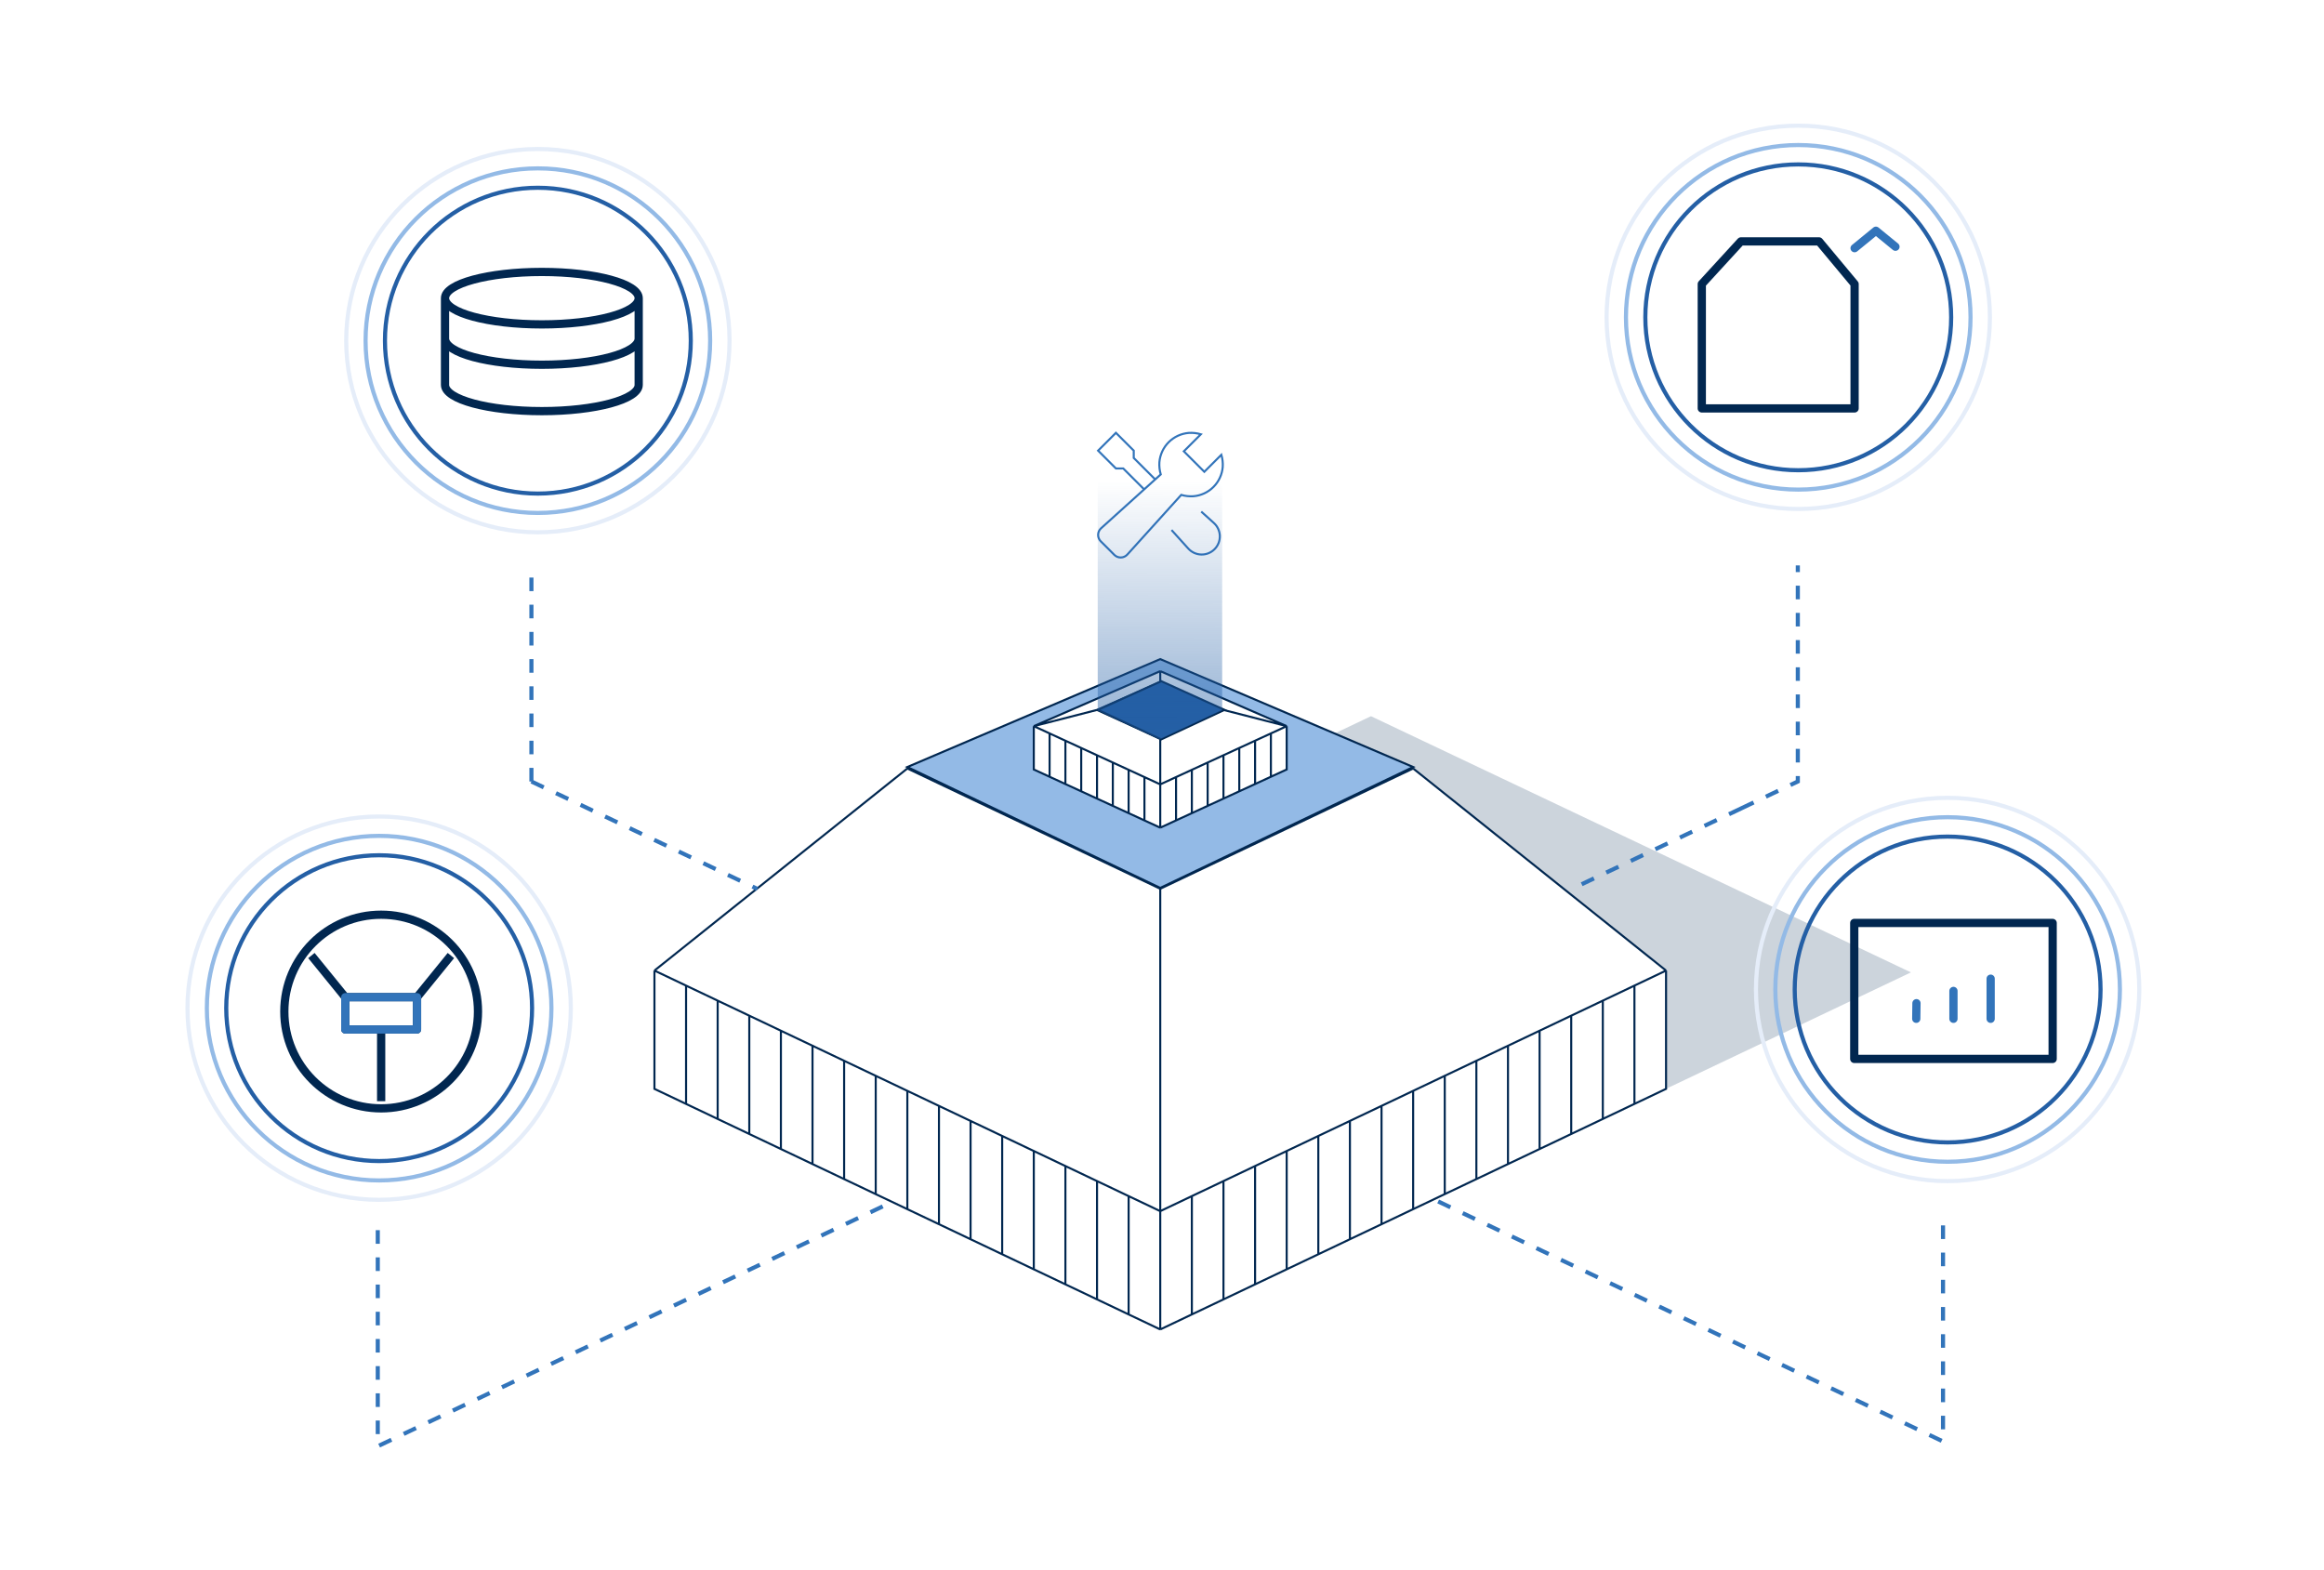 <svg width="564" height="381" viewBox="0 0 564 381" fill="none" xmlns="http://www.w3.org/2000/svg">
<g opacity="0.2" filter="url(#filter0_f_4347_2346)">
<path d="M463.751 235.999L318.963 304.837L187.925 242.658L332.713 173.82L463.751 235.999Z" fill="#012750"/>
</g>
<path d="M158.824 264.269V235.558L220.199 186.508L281.574 160.451L342.949 186.508L404.324 235.558V264.269L396.652 267.918L388.98 271.567L381.309 275.217L373.637 278.866L365.965 282.515L358.293 286.164L350.621 289.813L342.949 293.463L335.277 297.112L327.605 300.761L319.934 304.41L312.262 308.06L304.59 311.709L296.918 315.358L289.246 319.007L281.574 322.656L273.902 319.007L266.231 315.358L258.559 311.709L250.887 308.06L243.215 304.41L235.543 300.761L227.871 297.112L220.199 293.463L212.527 289.813L204.856 286.164L197.184 282.515L189.512 278.866L181.84 275.217L174.168 271.567L166.496 267.918L158.824 264.269Z" fill="white"/>
<path d="M281.574 322.656V293.945M281.574 322.656L273.902 319.007M281.574 322.656L289.246 319.007M281.574 293.945V215.702M281.574 293.945L273.902 290.296M281.574 293.945L289.246 290.296M158.824 235.558V264.269L166.496 267.918M158.824 235.558L220.199 186.508M158.824 235.558L166.496 239.207M404.324 235.558V264.269L396.652 267.918M404.324 235.558L342.949 186.508M404.324 235.558L396.652 239.207M281.574 183.443V160.451M281.574 160.451L342.949 186.508M281.574 160.451L220.199 186.508M220.199 186.508L281.574 215.702M281.574 215.702L342.949 186.508M220.199 293.463V264.751M220.199 293.463L212.527 289.813M220.199 293.463L227.871 297.112M342.949 293.463V264.751M342.949 293.463L335.277 297.112M342.949 293.463L350.621 289.813M342.949 264.751L335.277 268.401M342.949 264.751L350.621 261.102M220.199 264.751L212.527 261.102M220.199 264.751L227.871 268.401M189.512 250.155V278.866M189.512 250.155L181.84 246.505M189.512 250.155L197.184 253.804M189.512 278.866L181.84 275.217M189.512 278.866L197.184 282.515M250.887 279.348V308.06M250.887 279.348L243.215 275.699M250.887 279.348L258.559 282.998M250.887 308.06L243.215 304.41M250.887 308.06L258.559 311.709M312.262 279.348V308.06M312.262 279.348L304.59 282.998M312.262 279.348L319.934 275.699M312.262 308.06L304.59 311.709M312.262 308.06L319.934 304.41M373.637 250.155V278.866M373.637 250.155L365.965 253.804M373.637 250.155L381.309 246.505M373.637 278.866L365.965 282.515M373.637 278.866L381.309 275.217M388.98 242.856V271.567M388.98 242.856L381.309 246.505M388.98 242.856L396.652 239.207M388.98 271.567L381.309 275.217M388.98 271.567L396.652 267.918M358.293 257.453V286.164M358.293 257.453L350.621 261.102M358.293 257.453L365.965 253.804M358.293 286.164L350.621 289.813M358.293 286.164L365.965 282.515M327.605 272.05V300.761M327.605 272.05L319.934 275.699M327.605 272.05L335.277 268.401M327.605 300.761L319.934 304.41M327.605 300.761L335.277 297.112M296.918 286.647V315.358M296.918 286.647L289.246 290.296M296.918 286.647L304.59 282.998M296.918 315.358L289.246 319.007M296.918 315.358L304.59 311.709M266.231 286.647V315.358M266.231 286.647L258.559 282.998M266.231 286.647L273.902 290.296M266.231 315.358L258.559 311.709M266.231 315.358L273.902 319.007M235.543 272.05V300.761M235.543 272.05L227.871 268.401M235.543 272.05L243.215 275.699M235.543 300.761L227.871 297.112M235.543 300.761L243.215 304.41M204.856 257.453V286.164M204.856 257.453L197.184 253.804M204.856 257.453L212.527 261.102M204.856 286.164L197.184 282.515M204.856 286.164L212.527 289.813M174.168 242.856V271.567M174.168 242.856L166.496 239.207M174.168 242.856L181.84 246.505M174.168 271.567L166.496 267.918M174.168 271.567L181.84 275.217M166.496 239.207V267.918M181.84 246.505V275.217M197.184 253.804V282.515M212.527 261.102V289.813M227.871 268.401V297.112M243.215 275.699V304.41M258.559 282.998V311.709M273.902 290.296V319.007M289.246 290.296V319.007M304.59 282.998V311.709M319.934 275.699V304.41M335.277 268.401V297.112M350.621 261.102V289.813M365.965 253.804V282.515M381.309 246.505V275.217M396.652 239.207V267.918" stroke="#012750" stroke-width="0.5"/>
<path d="M422.594 196.186L408.885 202.704L395.176 209.222L381.468 215.739M422.594 196.183L436.303 189.665V137.229M91.68 298.563V350.999L128.173 333.667L201.159 299.001L216.481 291.724M471.54 297.405V349.842L435.73 332.816L364.111 298.765L348.063 291.136M128.967 189.668L142.676 196.186L156.385 202.703L170.094 209.221L183.803 215.739M128.967 189.668V137.232" stroke="#3274BA" stroke-dasharray="3.3 3.3"/>
<path d="M342.949 186.154L281.574 215.495L220.199 186.154L281.574 159.965L342.949 186.154Z" fill="#93BAE6" stroke="#012750" stroke-width="0.5"/>
<path d="M250.886 186.751V176.236L281.574 162.887L312.261 176.236V186.751L308.425 188.517L304.589 190.284L300.753 192.05L296.917 193.816L293.081 195.582L289.245 197.348L285.409 199.115L281.574 200.881L277.738 199.115L273.902 197.348L270.066 195.582L266.23 193.816L262.394 192.05L258.558 190.284L254.722 188.517L250.886 186.751Z" fill="white"/>
<path d="M281.574 200.881V190.366M281.574 200.881L277.738 199.115M281.574 200.881L285.409 199.115M281.574 190.366V179.266M281.574 190.366L277.738 188.6M281.574 190.366L285.409 188.6M250.886 176.236V186.751L254.722 188.517M250.886 176.236L266.23 172.299M250.886 176.236L281.574 162.887M250.886 176.236L254.722 178.003M281.574 162.887V165.527M281.574 162.887L312.261 176.236M312.261 176.236V186.751L308.425 188.517M312.261 176.236L296.917 172.299M312.261 176.236L308.425 178.003M266.23 172.299L281.574 165.527M266.23 172.299L281.574 179.266M281.574 179.266L296.917 172.299M296.917 172.299L281.574 165.527M296.917 183.301V193.816M296.917 183.301L293.081 185.067M296.917 183.301L300.753 181.535M296.917 193.816L293.081 195.582M296.917 193.816L300.753 192.05M266.23 183.301V193.816M266.23 183.301L262.394 181.535M266.23 183.301L270.066 185.067M266.23 193.816L262.394 192.05M266.23 193.816L270.066 195.582M258.558 179.769V190.284M258.558 179.769L254.722 178.003M258.558 179.769L262.394 181.535M258.558 190.284L254.722 188.517M258.558 190.284L262.394 192.05M273.902 186.834V197.348M273.902 186.834L270.066 185.067M273.902 186.834L277.738 188.6M273.902 197.348L270.066 195.582M273.902 197.348L277.738 199.115M289.245 186.834V197.348M289.245 186.834L285.409 188.6M289.245 186.834L293.081 185.067M289.245 197.348L285.409 199.115M289.245 197.348L293.081 195.582M304.589 179.769V190.284M304.589 179.769L300.753 181.535M304.589 179.769L308.425 178.003M304.589 190.284L300.753 192.05M304.589 190.284L308.425 188.517M254.722 178.003V188.517M262.394 181.535V192.05M270.066 185.067V195.582M277.738 188.6V199.115M285.409 188.6V199.115M293.081 185.067V195.582M300.753 181.535V192.05M308.425 178.003V188.517" stroke="#012750" stroke-width="0.5"/>
<path d="M297.163 172.281L281.819 179.444L266.475 172.281L281.819 165.318L297.163 172.281Z" fill="#245FA5" stroke="#012750" stroke-width="0.5"/>
<path d="M291.712 124.332L294.586 126.926C295.029 127.326 295.385 127.811 295.634 128.352C295.883 128.894 296.019 129.481 296.034 130.076C296.049 130.672 295.943 131.265 295.722 131.818C295.501 132.372 295.169 132.875 294.748 133.296C294.326 133.717 293.824 134.049 293.27 134.27C292.717 134.491 292.124 134.597 291.528 134.582C290.933 134.567 290.346 134.431 289.804 134.182C289.263 133.933 288.778 133.577 288.378 133.135L284.48 128.821" stroke="#3274BA" stroke-width="0.5" stroke-miterlimit="10" stroke-linecap="square"/>
<path d="M280.346 116.349L275.14 111.142V109.366L270.816 105.043L266.493 109.366L270.816 113.69H272.592L277.669 118.767" stroke="#3274BA" stroke-width="0.5" stroke-miterlimit="10"/>
<path d="M296.407 110.37L292.272 114.504L287.3 109.532L291.434 105.397C290.477 105.115 289.479 105.004 288.483 105.069C286.646 105.221 284.923 106.019 283.62 107.322C282.316 108.626 281.518 110.349 281.365 112.186C281.3 113.182 281.412 114.182 281.695 115.14L267.213 128.214C266.994 128.412 266.818 128.653 266.694 128.922C266.571 129.19 266.503 129.481 266.496 129.776C266.488 130.072 266.541 130.366 266.651 130.64C266.76 130.915 266.924 131.164 267.133 131.373L270.43 134.67C270.639 134.878 270.889 135.042 271.163 135.151C271.437 135.26 271.731 135.313 272.026 135.305C272.321 135.297 272.612 135.23 272.88 135.107C273.148 134.983 273.389 134.807 273.587 134.588L286.669 120.109C287.627 120.392 288.627 120.504 289.623 120.438C291.46 120.286 293.183 119.487 294.486 118.184C295.79 116.881 296.588 115.157 296.74 113.321C296.803 112.325 296.69 111.326 296.407 110.37Z" stroke="#3274BA" stroke-width="0.5" stroke-miterlimit="10" stroke-linecap="square"/>
<path opacity="0.5" d="M296.602 172.45L281.502 179.449L266.401 172.45V108.999L281.502 102L296.602 108.999V172.45Z" fill="url(#paint0_linear_4347_2346)"/>
<circle cx="436.408" cy="77.014" r="46.514" stroke="#E5EDF9"/>
<circle cx="472.66" cy="240.147" r="46.514" stroke="#E5EDF9"/>
<circle cx="92.014" cy="244.68" r="46.514" stroke="#E5EDF9"/>
<circle cx="130.533" cy="82.676" r="46.514" stroke="#E5EDF9"/>
<circle cx="436.409" cy="77.014" r="37.111" stroke="#245FA5"/>
<circle cx="472.661" cy="240.15" r="37.111" stroke="#245FA5"/>
<circle cx="92.016" cy="244.68" r="37.111" stroke="#245FA5"/>
<circle cx="130.532" cy="82.68" r="37.111" stroke="#245FA5"/>
<circle cx="436.407" cy="77.012" r="41.813" stroke="#93BAE6"/>
<circle cx="472.659" cy="240.145" r="41.813" stroke="#93BAE6"/>
<circle cx="92.014" cy="244.678" r="41.813" stroke="#93BAE6"/>
<circle cx="130.532" cy="82.678" r="41.813" stroke="#93BAE6"/>
<path d="M155 72.365C155 75.88 144.479 78.729 131.5 78.729C118.521 78.729 108 75.88 108 72.365M155 72.365C155 68.85 144.479 66 131.5 66C118.521 66 108 68.85 108 72.365M155 72.365V82.156M108 72.365V82.156M155 82.156C155 85.671 144.479 88.521 131.5 88.521C118.521 88.521 108 85.671 108 82.156M155 82.156V93.417C155 96.932 144.479 99.781 131.5 99.781C118.521 99.781 108 96.932 108 93.417V82.156" stroke="#012750" stroke-width="2"/>
<circle cx="92.5" cy="245.5" r="23.5" stroke="#012750" stroke-width="2"/>
<path d="M83.796 242.019L75.575 231.908M83.796 242.019V249.853H92.501M83.796 242.019H101.206M109.426 231.908L101.206 242.019M92.501 249.853H101.206V242.019M92.501 249.853V267.26" stroke="#012750" stroke-width="2" stroke-linejoin="round"/>
<path d="M83.796 249.851H92.501H101.206V242.018H83.796V249.851Z" stroke="#3274BA" stroke-width="2" stroke-linejoin="round"/>
<path d="M450.083 99.12H413V68.936L422.486 58.588H441.459L445.771 63.762L450.083 68.936V99.12Z" stroke="#012750" stroke-width="2" stroke-linecap="round" stroke-linejoin="round"/>
<path d="M460 59.881L455.257 56L450.083 60.233" stroke="#3274BA" stroke-width="2" stroke-linecap="round" stroke-linejoin="round"/>
<path d="M474.074 224H462.037H456.018H450V232.25V244.625V250.812V257H456.018H492.129H498.148V250.812V240.5V232.25V224H492.129H486.111H474.074Z" stroke="#012750" stroke-width="2" stroke-linecap="round" stroke-linejoin="round"/>
<path d="M474.074 247.261V240.499M483.101 247.261V237.523M465.046 247.261L465.097 243.474" stroke="#3274BA" stroke-width="2" stroke-linecap="round" stroke-linejoin="round"/>
<defs>
<filter id="filter0_f_4347_2346" x="182.213" y="168.109" width="287.249" height="142.441" filterUnits="userSpaceOnUse" color-interpolation-filters="sRGB">
<feFlood flood-opacity="0" result="BackgroundImageFix"/>
<feBlend mode="normal" in="SourceGraphic" in2="BackgroundImageFix" result="shape"/>
<feGaussianBlur stdDeviation="2.856" result="effect1_foregroundBlur_4347_2346"/>
</filter>
<linearGradient id="paint0_linear_4347_2346" x1="281.739" y1="116.706" x2="281.494" y2="179.449" gradientUnits="userSpaceOnUse">
<stop stop-color="#245FA5" stop-opacity="0"/>
<stop offset="1" stop-color="#245FA5"/>
</linearGradient>
</defs>
</svg>
